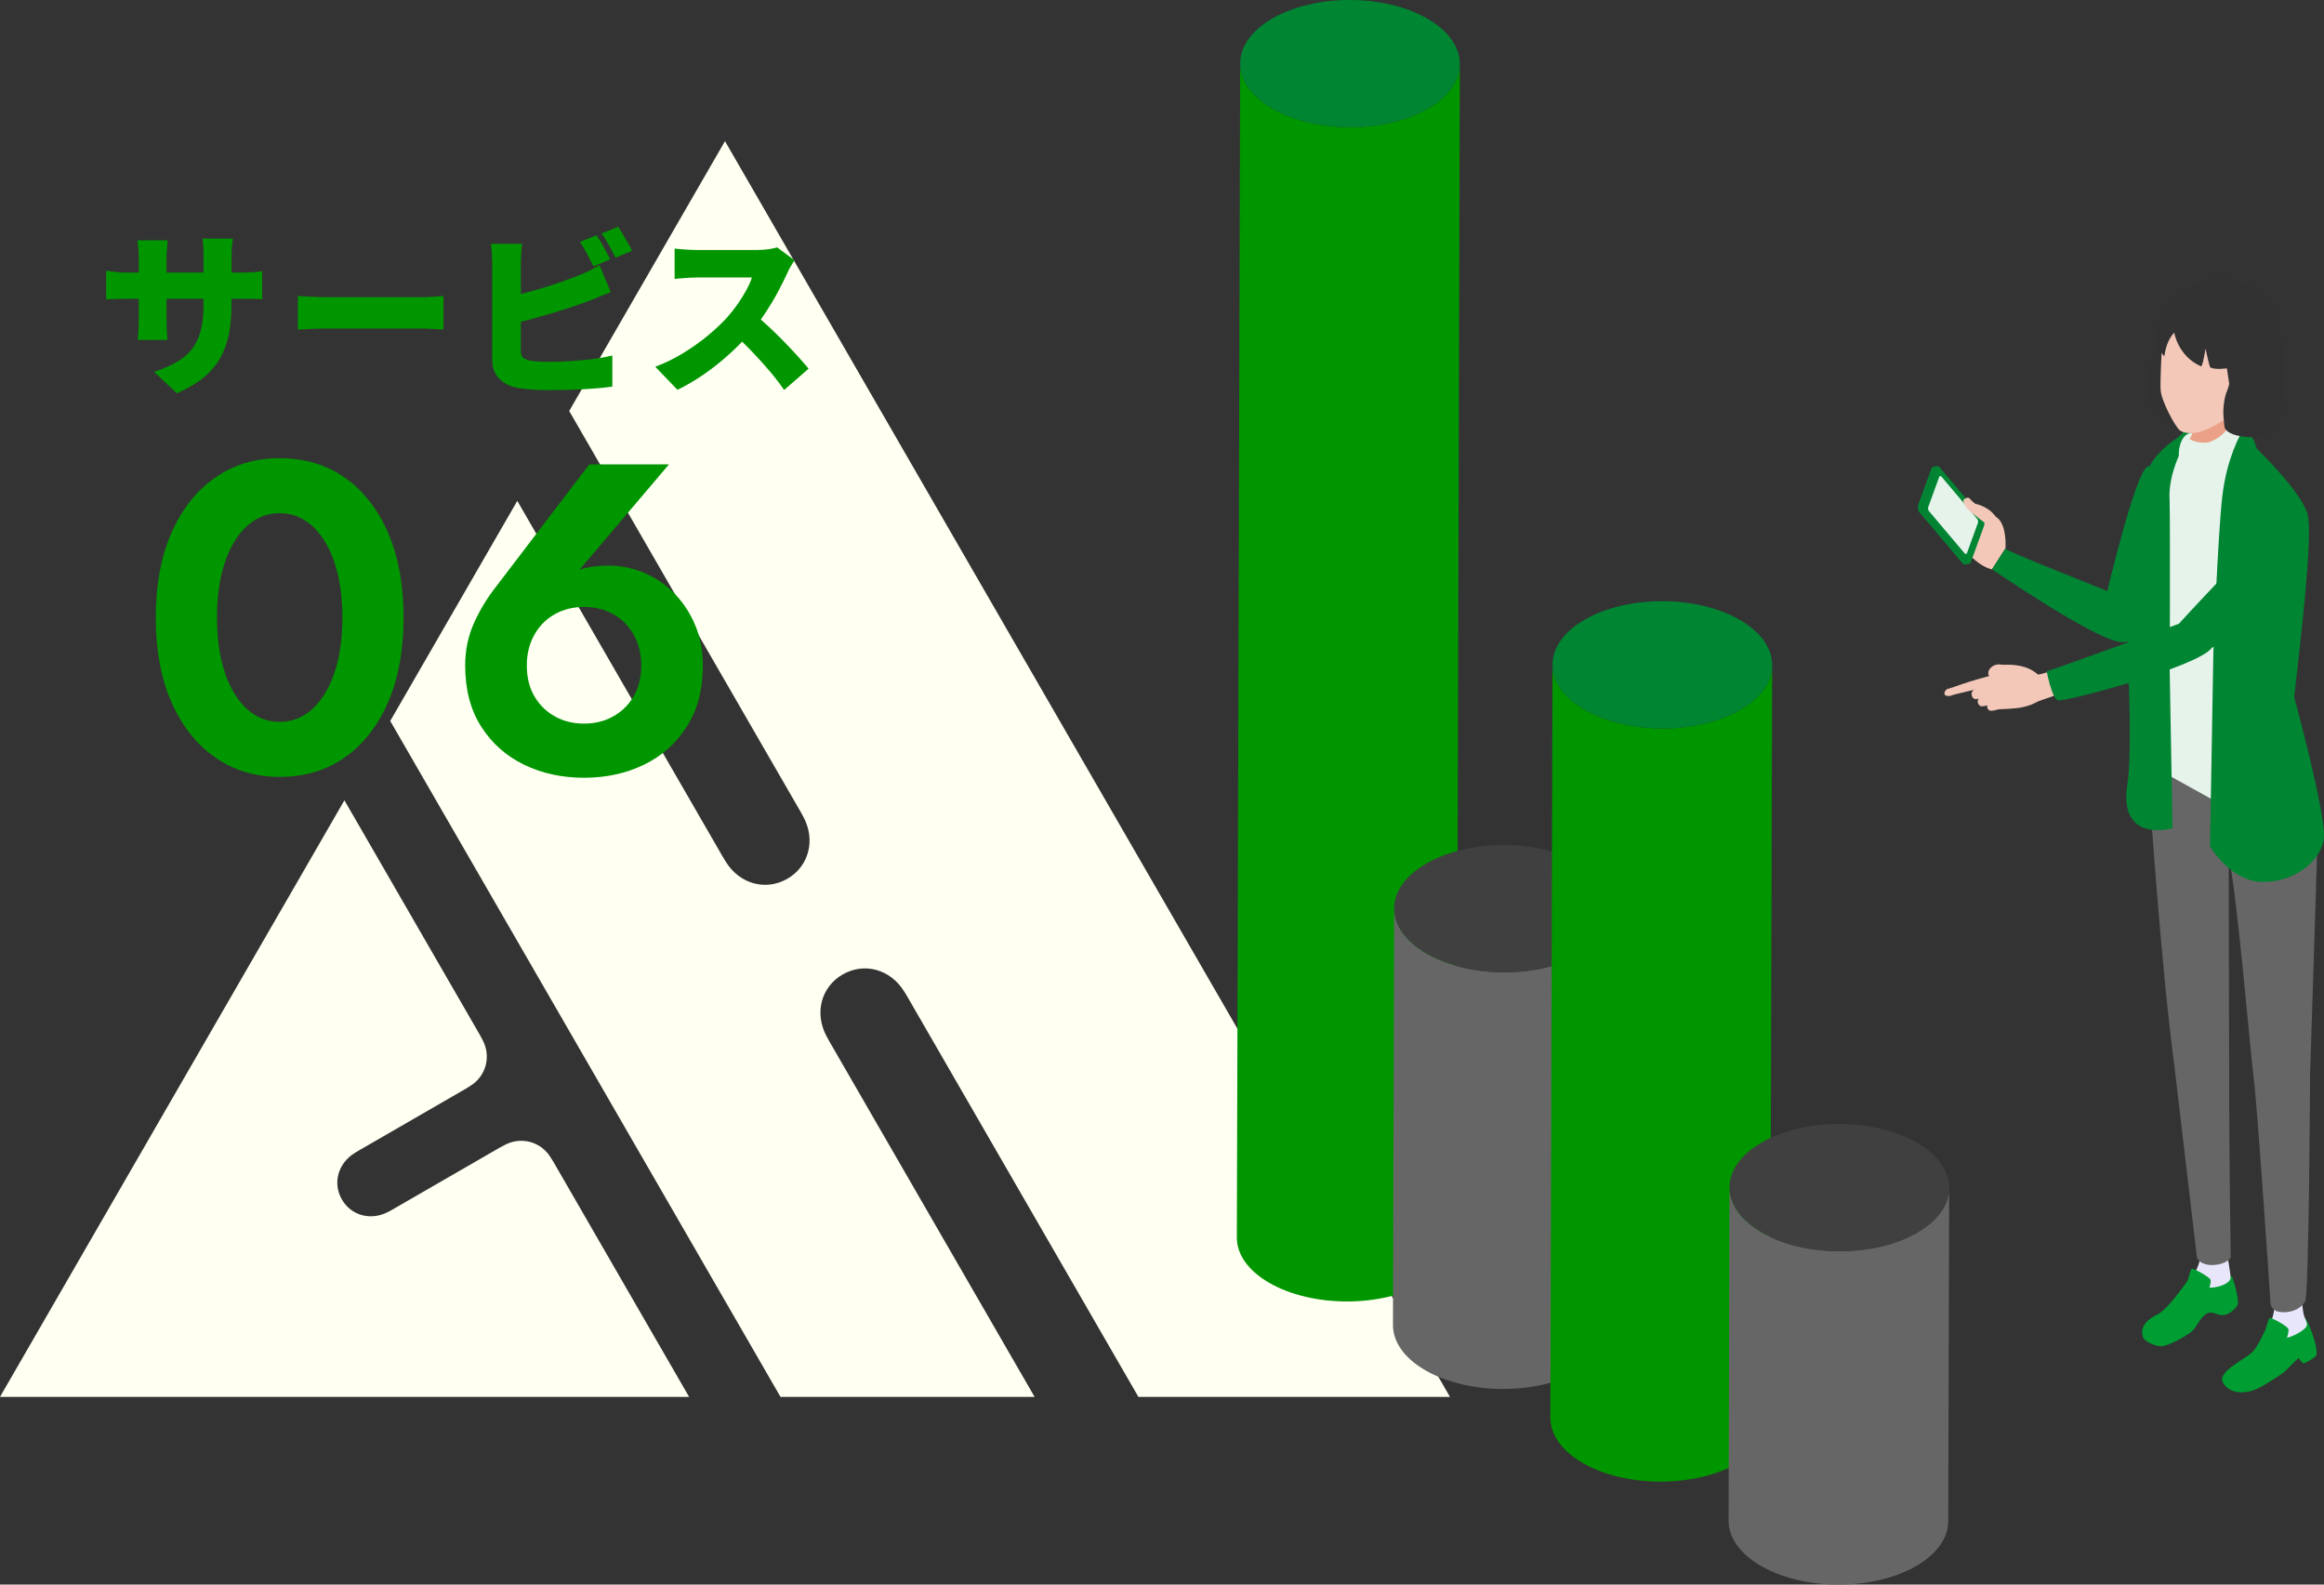 <?xml version="1.0" encoding="UTF-8"?><svg id="_レイヤー_2" xmlns="http://www.w3.org/2000/svg" width="264" viewBox="0 0 264 180"><rect x="0" y="0" width="264" height="180" fill="#333333" stroke="none"/><defs><style>.cls-1{fill:#009e32;}.cls-2{fill:none;}.cls-3{fill:#f3c8b9;}.cls-4{fill:#1e292b;}.cls-5{fill:#eba188;}.cls-6{fill:#666;}.cls-7{fill:#e8e6fb;}.cls-8{fill:#404040;}.cls-9{fill:#008533;}.cls-10{fill:#fffff2;}.cls-11{fill:#e6f3eb;}.cls-12{fill:#009600;}.cls-13{fill:#323232;}</style></defs><g id="_レイヤー_1-2"><rect class="cls-2" y="5" width="164.714" height="164.714"/><path class="cls-10" d="M82.357,16.034l-17.697,30.651c10.804,18.714,18.313,31.72,22.538,39.038,1.922,3.328,3.164,5.481,3.729,6.458.202.35.258.468.321.584,1.449,2.659.63,5.653-1.805,7.058-2.435,1.405-5.436.618-7.015-1.966-.069-.112-.143-.221-.345-.57-1.812-3.138-10.612-18.379-23.319-40.39l-14.434,25.001,44.334,76.783h28.865c-13.848-23.985-21.604-37.419-23.292-40.343-.202-.349-.258-.468-.321-.584-1.449-2.659-.63-5.653,1.805-7.058,2.435-1.406,5.437-.618,7.015,1.966.069.112.143.221.345.57.853,1.477,3.251,5.631,6.876,11.909,4.657,8.066,11.338,19.638,19.364,33.54h35.335s.058,0,.058,0L82.357,16.034Z"/><path class="cls-10" d="M62.561,131.495s-.003,0-.004-.001c-.543-.907-1.395-1.518-2.343-1.776-.95-.25-1.993-.147-2.917.367-.001,0-.003,0-.004,0l-.501.266-.059.034s-9.214,5.32-12.117,6.995c-.264.152-.354.195-.441.243-2.011,1.095-4.273.476-5.336-1.365-1.063-1.84-.468-4.11,1.486-5.303.085-.052.167-.108.431-.26,2.501-1.444,12.099-6.987,12.099-6.987l.059-.034.481-.301s0-.003.001-.004c.907-.543,1.518-1.395,1.776-2.343.25-.95.147-1.994-.367-2.917,0-.002,0-.003,0-.004l-.266-.501-15.413-26.695L0,158.68h78.28l-15.418-26.705-.301-.481Z"/><path class="cls-12" d="M19.469,60.549c1.184-2.7,2.833-4.792,4.95-6.275,2.116-1.482,4.558-2.225,7.325-2.225,2.866,0,5.35.742,7.449,2.225,2.101,1.483,3.733,3.575,4.9,6.275,1.166,2.699,1.75,5.899,1.75,9.6s-.584,6.9-1.75,9.6c-1.167,2.7-2.8,4.793-4.9,6.275-2.1,1.483-4.583,2.225-7.449,2.225-2.768,0-5.209-.741-7.325-2.225-2.117-1.482-3.767-3.575-4.95-6.275-1.184-2.699-1.775-5.899-1.775-9.6s.592-6.9,1.775-9.6ZM25.145,74.974c.332,1.45.816,2.7,1.449,3.75s1.383,1.858,2.25,2.425c.867.567,1.833.85,2.9.85,1.1,0,2.082-.282,2.949-.85.867-.566,1.617-1.375,2.25-2.425s1.117-2.3,1.451-3.75c.332-1.45.5-3.058.5-4.825s-.168-3.375-.5-4.825c-.334-1.45-.818-2.7-1.451-3.75s-1.383-1.857-2.25-2.425c-.867-.566-1.85-.85-2.949-.85-1.067,0-2.033.283-2.9.85-.867.567-1.617,1.375-2.25,2.425s-1.117,2.3-1.449,3.75c-.334,1.45-.5,3.059-.5,4.825s.166,3.375.5,4.825Z"/><path class="cls-12" d="M75.994,52.748l-11.2,13.2-1.3.45c.866-.9,1.726-1.482,2.575-1.75.85-.267,1.891-.4,3.125-.4,1.332,0,2.641.268,3.925.801,1.282.533,2.425,1.3,3.425,2.3s1.801,2.2,2.4,3.6c.6,1.4.9,2.95.9,4.65,0,2.733-.609,5.05-1.826,6.95-1.217,1.899-2.842,3.342-4.875,4.324-2.033.983-4.299,1.476-6.799,1.476s-4.768-.492-6.801-1.476c-2.033-.982-3.658-2.425-4.875-4.324-1.217-1.9-1.824-4.217-1.824-6.95,0-1.733.332-3.342,1-4.825.666-1.482,1.5-2.857,2.5-4.125l10.6-13.9h9.05ZM60.694,79.073c.566.983,1.342,1.75,2.324,2.3.983.551,2.092.825,3.326.825s2.341-.274,3.324-.825c.982-.55,1.758-1.316,2.325-2.3.566-.982.851-2.142.851-3.475,0-1.3-.284-2.458-.851-3.476-.567-1.016-1.343-1.8-2.325-2.35-.983-.55-2.092-.825-3.324-.825s-2.343.275-3.326.825c-.982.55-1.758,1.334-2.324,2.35-.567,1.018-.85,2.176-.85,3.476,0,1.333.282,2.492.85,3.475Z"/><path class="cls-12" d="M12.061,30.739c.16.027.347.058.561.091.213.033.459.063.739.09s.601.04.96.04h13.04c.587,0,1.05-.014,1.39-.04s.684-.066,1.03-.12v3.2c-.28-.026-.606-.043-.979-.05s-.848-.011-1.42-.011h-13.061c-.359,0-.674.004-.939.011-.268.007-.504.017-.711.029-.206.014-.409.027-.609.04v-3.28ZM19.061,27.299c-.027.24-.057.53-.09.87s-.051.724-.051,1.149v7.04c0,.32.008.624.021.91.013.287.026.54.04.76.014.221.026.417.04.591h-3.38c.026-.174.047-.37.061-.591.013-.22.025-.473.039-.76.014-.286.021-.59.021-.91v-7.06c0-.333-.014-.663-.04-.99-.027-.326-.061-.663-.1-1.01h3.439ZM26.301,34.579c0,1.187-.094,2.276-.28,3.27s-.507,1.907-.96,2.74-1.084,1.587-1.891,2.26-1.83,1.283-3.069,1.83l-2.601-2.44c1-.333,1.857-.703,2.57-1.109s1.293-.9,1.74-1.48c.446-.58.776-1.272.99-2.08.213-.807.32-1.776.32-2.909v-5.58c0-.413-.011-.783-.031-1.11-.02-.326-.049-.616-.09-.87h3.44c-.026.254-.057.544-.09.87-.034.327-.05.697-.05,1.11v5.5Z"/><path class="cls-12" d="M33.836,33.619c.267.013.61.033,1.03.06.42.027.85.047,1.289.06.44.014.82.021,1.141.021h10.619c.453,0,.904-.021,1.351-.06.446-.04.817-.067,1.11-.08v3.819c-.254-.013-.623-.036-1.11-.069s-.937-.051-1.351-.051h-10.619c-.574,0-1.189.014-1.85.04-.66.027-1.197.054-1.61.08v-3.819Z"/><path class="cls-12" d="M59.321,27.699c-.053.333-.094.733-.12,1.199-.026.467-.04.848-.04,1.141v9.819c0,.388.1.653.301.801.199.146.513.26.939.34.293.04.617.066.971.08.353.013.736.02,1.149.02.521,0,1.101-.017,1.739-.05.641-.033,1.291-.08,1.951-.14.66-.061,1.279-.137,1.859-.23.58-.093,1.076-.193,1.49-.3v3.54c-.654.093-1.404.17-2.25.229-.848.061-1.703.104-2.57.13-.867.027-1.674.04-2.42.04-.68,0-1.316-.023-1.91-.069-.594-.047-1.109-.104-1.55-.17-.92-.174-1.64-.53-2.16-1.07s-.78-1.257-.78-2.15v-10.819c0-.146-.006-.363-.02-.65-.014-.286-.029-.583-.05-.89s-.05-.573-.091-.8h3.561ZM57.741,33.739c.666-.146,1.36-.316,2.08-.51.721-.193,1.437-.399,2.15-.62.713-.22,1.387-.442,2.02-.67.633-.227,1.197-.439,1.689-.64.387-.146.773-.313,1.16-.5s.807-.413,1.261-.68l1.28,3.06c-.44.174-.895.356-1.36.55-.467.193-.874.357-1.22.49-.574.214-1.23.443-1.971.69-.74.246-1.517.489-2.33.729-.812.24-1.627.47-2.439.69-.813.22-1.58.409-2.301.569l-.02-3.16ZM67.76,26.719c.174.24.357.53.551.87s.38.677.561,1.01c.18.334.329.62.449.86l-1.9.8c-.213-.413-.457-.883-.729-1.41-.273-.526-.544-.983-.81-1.37l1.879-.76ZM70.221,25.759c.173.253.359.55.56.89s.394.674.58,1c.187.327.333.604.44.83l-1.881.8c-.199-.413-.446-.883-.74-1.409-.293-.527-.572-.977-.84-1.351l1.881-.76Z"/><path class="cls-12" d="M90.255,29.559c-.093.134-.227.347-.399.641-.174.293-.313.566-.42.819-.28.613-.624,1.304-1.03,2.07s-.867,1.543-1.38,2.33c-.514.787-1.063,1.526-1.649,2.22-.748.867-1.578,1.717-2.49,2.55-.914.834-1.874,1.601-2.881,2.3-1.006.7-2.023,1.297-3.05,1.79l-2.52-2.619c1.079-.4,2.133-.913,3.159-1.54,1.027-.627,1.974-1.301,2.841-2.021.866-.72,1.593-1.406,2.18-2.06.44-.493.843-1.007,1.21-1.54s.689-1.057.971-1.57c.279-.513.486-.983.619-1.41h-6.22c-.294,0-.604.01-.931.03-.326.02-.633.043-.92.07-.286.026-.523.047-.709.06v-3.44c.24.027.522.054.85.08.326.027.646.047.96.061s.563.02.75.02h6.681c.506,0,.977-.029,1.409-.09.433-.06.763-.13.99-.21l1.979,1.46ZM85.635,35.639c.506.4,1.053.873,1.64,1.42s1.17,1.117,1.75,1.71c.58.594,1.116,1.164,1.61,1.71.492.547.899,1.014,1.22,1.4l-2.78,2.42c-.493-.72-1.05-1.443-1.67-2.17s-1.273-1.45-1.96-2.17c-.687-.721-1.39-1.407-2.11-2.061l2.301-2.26Z"/><path class="cls-12" d="M165.83,7.26l-.378,133.387c-.005,1.838-1.213,3.672-3.626,5.075-4.858,2.823-12.756,2.823-17.645,0-2.457-1.419-3.684-3.281-3.679-5.142l.378-133.387c-.005,1.86,1.222,3.723,3.679,5.142,4.889,2.823,12.788,2.823,17.645,0,2.413-1.402,3.621-3.237,3.626-5.075Z"/><path class="cls-9" d="M162.146,2.114c4.889,2.823,4.915,7.398.057,10.221-4.858,2.823-12.756,2.823-17.645,0-4.884-2.82-4.91-7.395-.052-10.218,4.858-2.823,12.756-2.823,17.64-.003Z"/><path class="cls-6" d="M183.326,103.256l-.134,47.331c-.005,1.838-1.213,3.673-3.626,5.075-4.858,2.823-12.756,2.823-17.645,0-2.46-1.421-3.689-3.285-3.684-5.146l.134-47.331c-.005,1.861,1.224,3.726,3.684,5.146,4.889,2.823,12.788,2.823,17.645,0,2.413-1.402,3.621-3.237,3.626-5.075Z"/><path class="cls-8" d="M179.642,98.11c4.889,2.823,4.915,7.398.057,10.221-4.857,2.823-12.756,2.823-17.645,0-4.889-2.823-4.915-7.398-.058-10.221,4.858-2.823,12.756-2.823,17.645,0Z"/><path class="cls-12" d="M201.313,75.551l-.243,85.561c-.005,1.838-1.213,3.673-3.627,5.076-4.857,2.823-12.756,2.823-17.64.003-2.46-1.42-3.689-3.285-3.684-5.146l.243-85.561c-.005,1.861,1.223,3.726,3.684,5.146,4.884,2.82,12.782,2.82,17.64-.003,2.414-1.403,3.622-3.238,3.627-5.076Z"/><path class="cls-9" d="M197.634,70.409c4.884,2.82,4.91,7.395.052,10.218-4.858,2.823-12.756,2.823-17.64.003-4.889-2.823-4.915-7.398-.058-10.221,4.858-2.823,12.756-2.823,17.645,0Z"/><path class="cls-6" d="M221.422,134.943l-.107,37.865c-.005,1.838-1.213,3.672-3.626,5.075-4.858,2.823-12.756,2.823-17.645,0-2.46-1.42-3.689-3.285-3.684-5.146l.107-37.865c-.005,1.861,1.224,3.726,3.684,5.146,4.889,2.823,12.788,2.823,17.645,0,2.413-1.402,3.621-3.237,3.626-5.075Z"/><path class="cls-8" d="M217.738,129.797c4.889,2.823,4.915,7.398.058,10.221-4.858,2.823-12.756,2.823-17.645,0-4.889-2.823-4.915-7.398-.058-10.221,4.858-2.823,12.756-2.823,17.645,0Z"/><path class="cls-9" d="M239.051,68.515s3.65-15.731,5.041-15.547c.547.072,1.027,1.085,1.999,1.576,1.5.758,2.339,3.96,1.514,6.321-1.753,5.013-4.402,10.617-6.128,10.895-2.54.409-2.809-.587-2.426-3.246Z"/><path class="cls-3" d="M226.726,58.711c1.058.597,1.162,2.704,1.084,3.592l-1.535,2.378c-.838-.185-1.816-.894-2.38-1.489-.908-.959-1.535-1.675-1.535-1.675,0,0-.721-.97.013-2.468.432-.881,1.366-1.521,2.383-1.39.714.092,1.534.805,1.97,1.051Z"/><path class="cls-9" d="M241.897,68.291s2.074,4.662-.761,4.666c-2.835.005-14.721-8.245-14.861-8.276l1.535-2.378c-.031.353,14.127,5.693,14.088,5.988Z"/><path class="cls-5" d="M223.388,61.461c.102.111.36.397.434.529.106.189.115.399-.017.522-.119.111-.373.11-.51.014-.122-.085-.459-.413-.594-.489l.688-.576Z"/><path class="cls-5" d="M222.198,60.521c.266.065.517.304.711.483.174.16.205.203.366.376.172.409-.153.818-.613.625-.239-.162-1.005-.699-.989-.987.018-.316.234-.487.525-.496Z"/><path class="cls-5" d="M223.583,60.293c.13.133.456.476.551.635.137.229.155.486-.003.642-.142.141-.455.148-.626.035-.153-.1-.578-.491-.747-.58l.826-.732Z"/><path class="cls-5" d="M222.239,59.327c.384.085.761.393,1.053.623.261.206.309.26.553.483.28.522-.145,1.039-.816.788-.354-.209-1.49-.901-1.492-1.268-.002-.402.289-.617.702-.625Z"/><path class="cls-5" d="M223.743,59.337c.134.132.418.343.536.487.169.206.307.442.174.62-.12.161-.369.165-.556.078-.166-.077-.581-.263-.755-.43l.601-.755Z"/><path class="cls-5" d="M222.447,58.313c.329.07.646.355.89.569.219.191.259.242.462.449.225.496-.088.903-.659.682-.3-.191-1.331-.717-1.32-1.072.011-.389.27-.606.627-.628Z"/><path class="cls-5" d="M224.104,57.903c.13.133.456.476.551.635.137.229.155.486-.003.642-.142.141-.455.148-.627.035-.153-.1-.578-.491-.747-.58l.826-.732Z"/><path class="cls-5" d="M222.8,57.174c.329.07.646.355.89.569.219.191.259.242.462.449.225.496-.159,1.01-.731.789-.3-.191-1.259-.823-1.249-1.179.012-.389.27-.606.627-.628Z"/><path class="cls-9" d="M223.889,63.842l1.495-4.113c.094-.259.027-.64-.15-.849l-4.904-5.806c-.177-.21-.397-.17-.492.09l-1.496,4.113c-.094.259-.027.64.15.849l4.904,5.806c.177.21.397.17.491-.09ZM220.273,53.231c-.059-.069-.124-.097-.183-.087.059-.011.125.017.183.087ZM223.781,63.714l1.496-4.114c.016-.043.025-.091.027-.141-.003.05-.012.098-.027.141l-1.496,4.114c-.031.086-.083.135-.142.146.059-.011.111-.06.142-.146Z"/><path class="cls-11" d="M223.448,62.809c-.052.142-.172.164-.269.049l-4.052-4.798c-.097-.115-.134-.324-.082-.465l1.236-3.399c.052-.142.172-.164.269-.049l4.052,4.798c.097.115.134.324.082.465l-1.236,3.399Z"/><path class="cls-9" d="M223.398,63.932l-4.904-5.807c-.177-.21-.244-.59-.15-.849l1.496-4.114c.047-.13.127-.205.216-.221l-.44.078c-.09.016-.169.091-.216.221l-1.496,4.113c-.094.259-.027.64.15.849l4.904,5.807c.088.104.187.147.275.131l.44-.078c-.088.015-.187-.027-.275-.131Z"/><path class="cls-3" d="M226.888,59.079c-.579-1.471-2.508-1.858-2.508-1.858,0,0-.365-.26-.609-.569-.244-.309-.796.076-.745.276.063.251.24.735.834,1.211.594.476,1.263,1.035,1.832,1.391.336.21,1.47.686,1.197-.451Z"/><path class="cls-4" d="M261.796,149.688c.457.328,1.222,2.807,1.275,3.157.053.35.174.95.022,1.173-.152.224-1.2.854-1.412.841-.212-.012-.522-.652-.653-.536-.087.078-1.413,1.468-1.755,1.694-1.273.842-2.552,1.709-3.489,1.976-2.058.588-3.147-.454-3.338-1.152-.299-1.093,2.572-2.496,3.305-3.144.733-.649,1.404-2.354,1.717-2.851.312-.497,2.844-2.031,2.844-2.031,0,0,1.027.544,1.483.872Z"/><path class="cls-4" d="M253.579,145.082c.154.375.841,2.634.607,3.158s-1.223,1.314-1.983,1.135c-.411-.096-.718-.231-.928-.263-.966-.148-1.561,1.271-2.047,1.883-.486.612-2.588,1.708-3.46,1.908-.678.155-2.141-.441-2.34-1.019-.224-.654-.173-1.735,1.761-2.617,1.691-1.15,3.299-4.015,3.912-4.442.613-.428,2.87-.743,2.87-.743l1.607.999Z"/><path class="cls-4" d="M249.883,140.765c0,.029.23,1.111.05,2.169-.19,1.114-.819,1.911-.791,2.206.027.296.309.857,1.439,1.083,1.129.226,2.739-.4,2.803-1.023.064-.623-.652-3.238-.27-4.384.382-1.146-3.23-.051-3.23-.051Z"/><path class="cls-4" d="M258.387,148.004c.052,1.343-.65,2.689-.603,2.811.088.23,1.392,1.153,1.9,1.157.508.004,2.236-.881,2.349-1.366.113-.485-.254-.767-.372-1.461-.147-.867-.236-1.796-.082-1.809,0,0-3.237-.515-3.192.669Z"/><path class="cls-4" d="M257.361,151.075c.02-.049.29-1.299.482-1.361.192-.063,1.969.904,2.108,1.248.139.344-.373,1.6-.373,1.6l-2.217-1.486Z"/><path class="cls-4" d="M248.517,145.487c.02-.049.29-1.299.482-1.361.192-.063,1.969.904,2.108,1.248.139.344-.373,1.6-.373,1.6l-2.217-1.486Z"/><path class="cls-1" d="M261.796,149.688c.457.328,1.222,2.807,1.275,3.157.053.35.174.95.022,1.173-.152.224-1.2.854-1.412.841-.212-.012-.522-.652-.653-.536-.087.078-1.413,1.468-1.755,1.694-1.273.842-2.552,1.709-3.489,1.976-2.058.588-3.147-.454-3.338-1.152-.299-1.093,2.572-2.496,3.305-3.144.733-.649,1.404-2.354,1.717-2.851.312-.497,2.844-2.031,2.844-2.031,0,0,1.027.544,1.483.872Z"/><path class="cls-1" d="M253.579,145.082c.154.375.841,2.634.607,3.158s-1.223,1.314-1.983,1.135c-.411-.096-.718-.231-.928-.263-.966-.148-1.561,1.271-2.047,1.883-.486.612-2.588,1.708-3.46,1.908-.678.155-2.141-.441-2.34-1.019-.224-.654-.173-1.735,1.761-2.617,1.691-1.15,3.299-4.015,3.912-4.442.613-.428,2.87-.743,2.87-.743l1.607.999Z"/><path class="cls-7" d="M249.883,140.765c0,.029.23,1.111.05,2.169-.19,1.114-.819,1.911-.791,2.206.027.296.309.857,1.439,1.083,1.129.226,2.739-.4,2.803-1.023.064-.623-.652-3.238-.27-4.384.382-1.146-3.23-.051-3.23-.051Z"/><path class="cls-7" d="M258.387,148.004c.052,1.343-.65,2.689-.603,2.811.088.23,1.392,1.153,1.9,1.157.508.004,2.236-.881,2.349-1.366.113-.485-.254-.767-.372-1.461-.147-.867-.236-1.796-.082-1.809,0,0-3.237-.515-3.192.669Z"/><path class="cls-1" d="M257.361,151.075c.02-.049.29-1.299.482-1.361.192-.063,1.969.904,2.108,1.248.139.344-.373,1.6-.373,1.6l-2.217-1.486Z"/><path class="cls-1" d="M248.517,145.487c.02-.049.29-1.299.482-1.361.192-.063,1.969.904,2.108,1.248.139.344-.373,1.6-.373,1.6l-2.217-1.486Z"/><path class="cls-6" d="M262.417,122.177l.919-28.983-2.932-6.586-11.928-2.014-2.841-1.751-1.366,8.55s1.282,18.997,2.749,29.806c.028.209,2.545,21.621,2.545,21.621.434,1.301,3.249,1.04,3.839.019,0,0-.19-12.709-.178-21.457l-.05-24.056c.957,4.223,2.418,21.853,2.858,25.322.44,3.468,1.903,25.55,1.903,25.55.25.763.879.86,1.502.862,1.037.004,1.981-.453,2.423-1.229.443-.776.558-25.654.558-25.654Z"/><path class="cls-9" d="M252.067,47.543s-2.735-.078-4.879,2.394c-2.144,2.472-2.366,5.342-2.513,8.1-.147,2.762,11.826-1.712,11.743-6.481-.259-3.628-4.352-4.013-4.352-4.013Z"/><path class="cls-11" d="M254.2,50.018c2.367,1.59,4.875,5.302,4.875,5.302l2.136,33.31-5.379,4.695-12.067-6.691.287-12.303-1.239-15.616s1.524-5.346,3.49-7.322c1.84-1.849,5.53-2.966,7.897-1.376Z"/><path class="cls-9" d="M248.976,49.006s-1.87.344-4.013,2.816c-2.144,2.472-2.827,8.768-2.974,11.526-.147,2.762-.389,9.343-.211,13.216.183,3.981.27,10.11-.107,12.465-1.098,6.877,5.121,5.053,5.121,5.053l-.318-17.731s.071-14.838-.012-19.607c-.259-3.628,2.514-7.738,2.514-7.738Z"/><path class="cls-11" d="M247.576,51.958c.78.312,1.296-.172,2.112-.371.817-.199,1.574-.596,2.268-1.07.492-.336.974-.732,1.221-1.275.247-.542.192-1.262-.268-1.64-.908.597-2.089,1.803-3.741,1.597-1.652-.207-1.804,2.674-1.592,2.759Z"/><path class="cls-13" d="M250.108,34.061c-1.142-.129-2.893.707-3.729,1.241-1.298.828-1.533,3.865-1.472,4.315.024.181-.827,1.531-.743,3.35.125,2.706-.132,3.094.256,3.603.387.509,3.181,3.142,5.437,1.376,2.256-1.766,1.501-13.745.251-13.886Z"/><path class="cls-5" d="M248.522,46.743c.25,1.013.442,1.512.482,2.364.036.787-.894,1.039-.537,2.242.357,1.203,4.483-.004,4.477-.255-.042-1.959.832-3.864,1.364-5.172,1.302-3.202-4.555-.858-5.786.821Z"/><path class="cls-3" d="M249.908,49.042c-.693.214-1.787.259-2.31-.176-.523-.434-2.095-3.361-2.156-4.555-.062-1.194.108-4.162.136-4.739.229-4.803,4.678-6.238,8.62-4.328,5.014,2.43,2.255,5.511.518,9.087-.245.505-.696,2.112-1.219,2.672-.523.56-2.074,1.572-3.588,2.039Z"/><path class="cls-13" d="M256.731,33.291c-2.357-1.595-4.067-1.845-5.648-1.619-1.214.173-4.504,1.979-5.347,3.765-.045.095-.733.973-.866,2.259-.173,1.673.987,2.775.987,2.775.122-.792.361-1.854,1.127-2.689,0,0,.426,2.681,3.04,3.829.196.086.516-2.018.516-2.018,0,0,.45,2.112.544,2.156.611.285,1.885.09,1.885.09l.339,2.301s.661-1.082.744-.84c.275.807-.084,3.537-.157,4.024,0,0,1.785-1.17,2.749-2.395.964-1.224,1.984-3.498,2.332-5.677.519-3.257-1.034-5.143-2.243-5.962Z"/><path class="cls-3" d="M253.69,43.762c-.4.923-1.138,1.467-.421,1.777.716.311,1.741.003,2.141-.919.4-.923.389-2.056-.327-2.367-.716-.311-.992.586-1.392,1.509Z"/><path class="cls-11" d="M248.397,51.812c.568.648,2.118.971,2.935.772.817-.199,3.137-1.656,3.384-2.198.247-.542-.586-3.597-1.168-2.597-.581,1-.929,1.786-2.479,2.393-.492.193-1.858.182-2.625-.525-.46-.423-.615,1.508-.047,2.156Z"/><path class="cls-9" d="M262.137,58.424c-.612-2.389-5.477-7.332-7.572-9.16,0,0-1.585,2.68-2.103,6.997-.518,4.317-1.03,17.863-1.03,17.863l-.382,22.025s2.355,4.034,6.014,4.034,6.567-2.383,6.914-4.887c.347-2.504-3.363-16.115-3.363-16.115.81-7.155,2.135-18.368,1.523-20.757Z"/><path class="cls-13" d="M258.954,37.905s-3.636,1.329-5.087,2.983c-.445.508-.392,1.646-.644,2.765-.18.799-.461,1.009-.602,2.272-.142,1.263.025,1.686.055,2.436.056,1.392,4.133,1.704,5.648.753s1.235-11.008.631-11.21Z"/><path class="cls-3" d="M231.486,76.612c-.683-.607-1.805-1.217-4.022-1.087-1.015.637-1.066,1.142-1.066,1.142,0,0-1.175.333-1.84.519-.424.118.002,1.75.333,1.961,1.063.679,1.777,1.406,1.777,1.406-.16.013,1.193.037,2.561-.126.834-.099,2.014-.472,2.679-1.048l-.422-2.767Z"/><path class="cls-3" d="M225.851,79.942c.216-.179.566-.24.832-.29.238-.045.292-.045.533-.071.441.109.579.625.139.885-.28.098-1.189.4-1.416.21-.097-.081-.157-.173-.185-.269-.044-.152-.007-.316.097-.466Z"/><path class="cls-3" d="M224.837,79.215c.305-.264.788-.386,1.155-.485.329-.089.403-.095.735-.159.6.089.765.754.15,1.152-.389.164-1.651.675-1.954.452-.332-.244-.331-.615-.085-.96Z"/><path class="cls-3" d="M224.095,78.46c.259-.228.687-.314,1.012-.385.291-.063.357-.065.652-.106.546.118.689.624.158.959-.34.13-1.403.657-1.689.431-.313-.247-.334-.593-.133-.9Z"/><path class="cls-3" d="M229.987,76.752c-.705-1.458-1.71-1.015-2.523-1.228-1.219-.319-2.021.93-1.377,1.371.643.441,1.039.206,1.648.525.359.188,2.62.473,2.253-.667Z"/><path class="cls-3" d="M225.833,77.964l-1.274-.779s-1.671.489-2.416.79v-.006c-.174.091-.75.225-.923.296-.195.08-.37.348-.333.55.041.224.211.232.483.249.139.009.387-.087.584-.153l3.879-.946Z"/><path class="cls-3" d="M243.19,72.752c-.179-.247-11.478,4.145-11.704,3.86l-.222,3.14c.126-.076,14.858-5.055,14.858-5.055l-2.932-1.945Z"/><path class="cls-9" d="M247.722,70.628s12.108-13.284,13.108-12.387c1,.897-.889,9.25-1.782,9.28-.631.021-7.584,7.378-10.001,6.618-2.417-.759-3.064-1.616-1.325-3.511Z"/><path class="cls-9" d="M232.496,76.255c1.866-.571,14.9-5.354,14.9-5.354,3.112-.994,2.642-.912,3.837,2.707-1.52,2.142-16.705,6.149-17.43,5.955-.725-.194-1.307-3.308-1.307-3.308Z"/></g></svg>